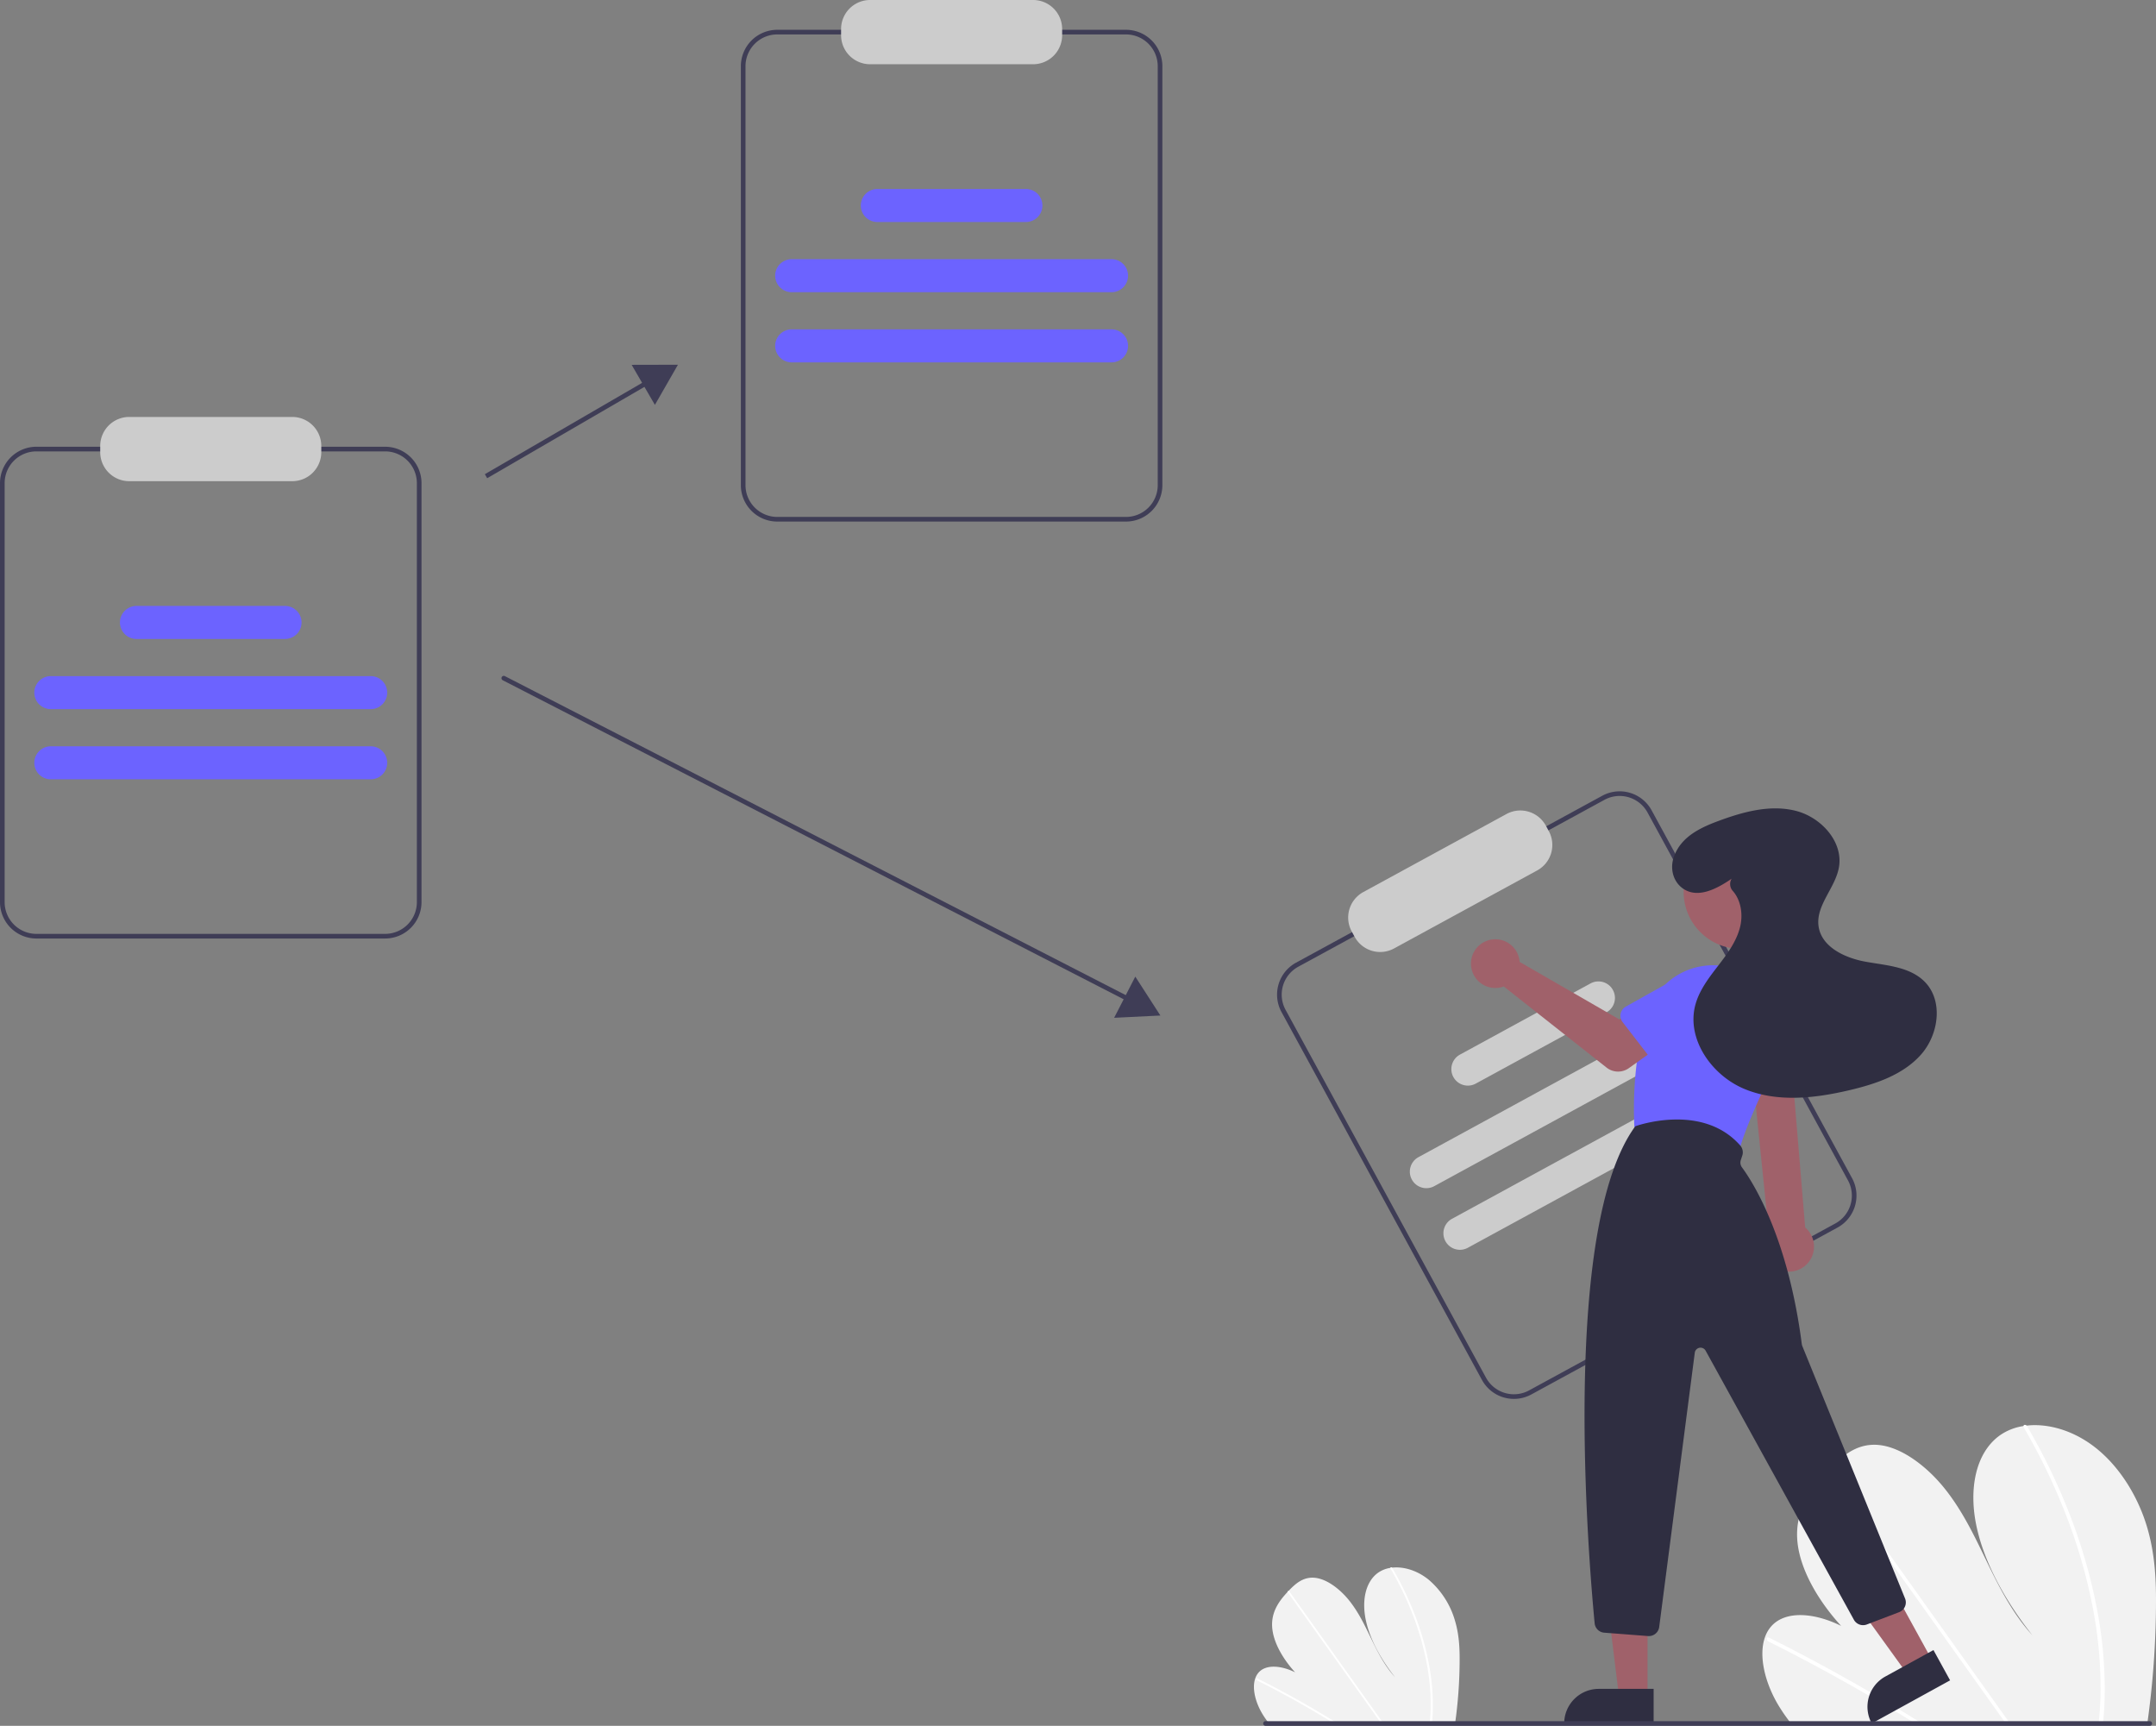 <svg data-name="Layer 1" xmlns="http://www.w3.org/2000/svg" width="929.013" height="743.5"><rect width="100%" height="100%" fill="#808080" stroke="none"/><path d="M928.996 692.594a381.146 381.146 0 01-3.593 48.975c-.08.57-.165 1.14-.244 1.71l-153.448-.857a63.117 63.117 0 01-1.323-1.72 72.954 72.954 0 01-4.008-5.932c-5.925-9.834-8.637-21.347-5.92-29.29l.05-.123a13.939 13.939 0 012.72-4.727c6.197-6.976 18.726-5.813 30.096-.183-10.198-11.163-18.318-25.25-18.935-37.823-.605-12.264 5.808-21.025 12.763-28.47.228-.247.457-.486.685-.725.11-.123.228-.24.338-.363 5.427-5.674 11.754-11.267 20.911-10.59 10.044.743 21.179 9.155 28.986 18.958 7.808 9.796 12.996 20.925 18.255 31.785 5.266 10.854 10.963 21.985 19.413 31.263-11.445-14.476-20.672-30.947-24.08-46.965s-.41-31.404 9.79-38.948a23.857 23.857 0 0110.45-4.216c.44-.074.887-.133 1.34-.185 9.443-1.075 20.717 2.19 30.309 9.997 10.563 8.595 17.887 21.336 21.53 33.432 3.644 12.096 4.032 23.74 3.915 34.997z" fill="#f2f2f2"/><path d="M828.601 742.74l-2.934-.017q-1.398-.874-2.808-1.727c-.582-.367-1.171-.721-1.76-1.082q-14.6-8.916-29.382-17.105-14.768-8.196-29.685-15.636a1.23 1.23 0 01-.707-1.406.354.354 0 01.049-.103c.139-.26.449-.369.901-.146 1.22.611 2.447 1.223 3.666 1.848q14.958 7.568 29.787 15.891 14.82 8.32 29.47 17.374c.205.125.41.257.616.381.931.576 1.856 1.152 2.787 1.727zM866.434 742.95l-1.814-.01c-.41-.572-.812-1.145-1.22-1.717q-14.423-20.225-28.84-40.45-23.608-33.11-47.202-66.22a1.169 1.169 0 01-.204-.4c-.134-.488.225-.775.685-.724a1.378 1.378 0 01.958.61q13.236 18.568 26.466 37.123l46.964 65.882c.995 1.394 1.991 2.795 2.987 4.189.409.572.818 1.145 1.22 1.718zM906.856 732.414a155.59 155.59 0 01-.56 9.048l-.153 1.71-1.904-.01c.059-.57.117-1.14.168-1.71.402-4.307.688-8.663.726-13.137a183.261 183.261 0 00-3.607-36.94 230 230 0 00-11.174-38.377 263.557 263.557 0 00-18.282-37.97 1.014 1.014 0 01-.168-.675c.078-.543.8-.704 1.34-.185a1.576 1.576 0 01.274.345q1.317 2.265 2.586 4.543A263.374 263.374 0 01893.6 657.16a228.913 228.913 0 0110.417 38.435 180.8 180.8 0 012.84 36.82z" fill="#fff"/><path d="M628.948 716.35a199.18 199.18 0 01-1.878 25.593c-.04.298-.085.595-.127.893l-80.188-.448a38.123 38.123 0 01-2.786-3.999c-3.096-5.138-4.514-11.155-3.093-15.306l.025-.064a7.284 7.284 0 011.422-2.47c3.238-3.645 9.786-3.038 15.728-.096-5.33-5.833-9.573-13.194-9.896-19.765-.316-6.409 3.035-10.987 6.67-14.878.12-.129.238-.254.358-.379.058-.064.119-.125.177-.19 2.836-2.964 6.142-5.887 10.927-5.534 5.249.389 11.068 4.785 15.148 9.908 4.08 5.119 6.791 10.934 9.54 16.61 2.751 5.672 5.728 11.489 10.144 16.337-5.98-7.565-10.803-16.172-12.584-24.543s-.214-16.41 5.116-20.353a12.467 12.467 0 015.461-2.204c.23-.038.464-.069.701-.096 4.934-.562 10.826 1.145 15.838 5.224a36.46 36.46 0 0111.252 17.47c1.904 6.322 2.107 12.407 2.045 18.29z" fill="#f2f2f2"/><path d="M576.484 742.554l-1.533-.008q-.73-.457-1.468-.903c-.304-.192-.612-.377-.92-.565q-7.629-4.66-15.353-8.939-7.718-4.283-15.513-8.171a.643.643 0 01-.37-.735.185.185 0 01.026-.053c.072-.137.234-.193.47-.077.638.32 1.28.64 1.917.966q7.816 3.955 15.566 8.304 7.744 4.348 15.4 9.08c.107.065.214.134.322.199l1.456.902zM596.255 742.665l-.948-.005c-.214-.3-.424-.599-.638-.898q-7.537-10.57-15.07-21.138-12.338-17.303-24.667-34.605a.61.61 0 01-.107-.21c-.07-.255.117-.404.358-.378a.72.72 0 01.5.319l13.831 19.4 24.542 34.428 1.561 2.189c.214.3.428.599.638.898zM617.379 737.159a81.304 81.304 0 01-.293 4.728l-.08.894-.995-.006c.03-.298.06-.596.088-.894.21-2.25.36-4.526.38-6.864a95.768 95.768 0 00-1.886-19.304 120.193 120.193 0 00-5.84-20.056 137.728 137.728 0 00-9.553-19.842.53.53 0 01-.088-.353c.041-.283.419-.367.701-.096a.824.824 0 01.143.18q.688 1.184 1.351 2.375a137.633 137.633 0 019.144 19.912 119.623 119.623 0 015.444 20.085 94.48 94.48 0 011.484 19.24z" fill="#fff"/><path d="M165.953 404.324H15.673A15.69 15.69 0 010 388.65V208.137a15.69 15.69 0 0115.672-15.673h150.281a15.69 15.69 0 0115.673 15.673V388.65a15.69 15.69 0 01-15.673 15.673zm-150.28-209.86A13.688 13.688 0 002 208.137V388.65a13.688 13.688 0 0013.672 13.673h150.281a13.688 13.688 0 0013.673-13.673V208.137a13.688 13.688 0 00-13.673-13.673z" fill="#3f3d56"/><path d="M125.942 207.303H55.683a12.514 12.514 0 01-12.5-12.5v-2.678a12.514 12.514 0 0112.5-12.5h70.26a12.514 12.514 0 0112.5 12.5v2.678a12.514 12.514 0 01-12.5 12.5z" fill="#ccc"/><path d="M159.729 305.508H21.897a7.114 7.114 0 110-14.228H159.73a7.114 7.114 0 010 14.228zM159.729 335.742H21.897a7.114 7.114 0 110-14.228H159.73a7.114 7.114 0 010 14.228zM122.825 275.274H58.8a7.114 7.114 0 110-14.228h64.025a7.114 7.114 0 110 14.228z" fill="#6c63ff"/><path d="M485.189 224.698H334.908a15.69 15.69 0 01-15.672-15.672V28.51a15.69 15.69 0 0115.672-15.673h150.28a15.69 15.69 0 0115.673 15.673v180.515a15.69 15.69 0 01-15.672 15.672zM334.908 14.838a13.688 13.688 0 00-13.672 13.673v180.515a13.688 13.688 0 0013.672 13.672h150.28a13.688 13.688 0 0013.673-13.672V28.51a13.688 13.688 0 00-13.672-13.673z" fill="#3f3d56"/><path d="M445.178 27.677h-70.259a12.514 12.514 0 01-12.5-12.5V12.5a12.514 12.514 0 0112.5-12.5h70.259a12.514 12.514 0 0112.5 12.5v2.677a12.514 12.514 0 01-12.5 12.5z" fill="#ccc"/><path d="M478.964 125.882H341.133a7.114 7.114 0 110-14.228h137.831a7.114 7.114 0 110 14.228zM478.964 156.116H341.133a7.114 7.114 0 110-14.228h137.831a7.114 7.114 0 110 14.228zM442.06 95.648h-64.024a7.114 7.114 0 110-14.228h64.025a7.114 7.114 0 010 14.228z" fill="#6c63ff"/><path d="M791.79 528.844l-131.958 71.914a15.69 15.69 0 01-21.26-6.261l-86.383-158.505a15.69 15.69 0 016.262-21.261l131.957-71.914a15.69 15.69 0 0121.261 6.262l86.382 158.504a15.69 15.69 0 01-6.262 21.261zM559.407 416.487a13.688 13.688 0 00-5.463 18.548l86.382 158.505a13.688 13.688 0 0018.548 5.462l131.957-71.914a13.688 13.688 0 005.463-18.548l-86.382-158.504a13.688 13.688 0 00-18.548-5.463z" fill="#3f3d56"/><path d="M662.376 374.992l-61.692 33.621a12.514 12.514 0 01-16.957-4.994l-1.282-2.35a12.514 12.514 0 014.995-16.958l61.692-33.621a12.514 12.514 0 0116.957 4.994l1.282 2.351a12.514 12.514 0 01-4.995 16.957zM739.037 445.056l-121.025 65.956a7.114 7.114 0 11-6.809-12.493l121.026-65.956a7.114 7.114 0 016.808 12.493zM753.505 471.603L632.48 537.56a7.114 7.114 0 11-6.809-12.493l121.026-65.957a7.114 7.114 0 016.808 12.493zM692.166 436.168l-56.219 30.637a7.114 7.114 0 11-6.808-12.493l56.218-30.638a7.114 7.114 0 116.809 12.493z" fill="#ccc"/><path fill="#3f3d56" d="M208.92 204.284l70.288-40.81 1.004 1.73-70.288 40.81z"/><path fill="#3f3d56" d="M282.194 174.428l9.928-17.296-19.943.047 10.015 17.249zM487.233 431.942a.995.995 0 01-.457-.11L216.628 293.059a1 1 0 01.913-1.78l270.15 138.773a1 1 0 01-.458 1.89z"/><path fill="#3f3d56" d="M480.081 438.479L500 437.5l-10.805-16.762-9.114 17.741z"/><path d="M765.974 546.682a10.743 10.743 0 01-3.842-16.018l-8.033-78.54h17.36l6.384 76.69a10.8 10.8 0 01-11.87 17.868z" fill="#a0616a"/><circle cx="750.034" cy="384.218" r="24.561" fill="#a0616a"/><path d="M744.445 497.758l-36.656-8.005a4.511 4.511 0 01-3.534-4.165c-.424-8.18-.728-29.34 5.573-49.093a29.748 29.748 0 0138.227-18.951 29.762 29.762 0 0116.9 41.09c-8.128 16.693-13.248 28.78-15.216 35.93a4.492 4.492 0 01-5.294 3.194z" fill="#6c63ff"/><path fill="#a0616a" d="M709.913 731.092l-12.26-.001-5.832-47.288 18.094.001-.002 47.288z"/><path d="M688.896 727.588h23.644v14.887h-38.531a14.887 14.887 0 0114.887-14.887z" fill="#2f2e41"/><path fill="#a0616a" d="M832.504 715.203l-10.743 5.906-27.895-38.627 15.856-8.718 22.782 41.439z"/><path d="M812.4 722.258l20.719-11.39 7.172 13.045-33.765 18.563a14.887 14.887 0 015.874-20.218zM710.136 704.832l-18.873-1.454a4.488 4.488 0 01-4.134-4.05c-2.69-28.055-14.491-170.227 17.426-214l.09-.121.142-.053c.286-.105 28.75-10.255 45.082 8.347a4.498 4.498 0 01.866 4.376l-.623 1.87a3.485 3.485 0 00.496 3.172c4.532 6.127 19.786 29.725 25.782 76.128a3.466 3.466 0 00.226.862l44.264 108.737a4.5 4.5 0 01-2.566 5.901l-13.928 5.307a4.525 4.525 0 01-5.543-2.034l-63.899-115.93a2.5 2.5 0 00-4.668.885l-15.332 118.148a4.5 4.5 0 01-4.459 3.921c-.115 0-.232-.004-.349-.012z" fill="#2f2e41"/><path d="M654.55 412.748a10.527 10.527 0 01.24 1.64l42.957 24.782 10.441-6.01 11.131 14.572-17.45 12.437a8 8 0 01-9.598-.234l-44.297-34.945a10.497 10.497 0 116.576-12.242z" fill="#a0616a"/><path d="M698.337 436.693a4.495 4.495 0 012.211-3.025l19.713-11.023a12.497 12.497 0 0115.327 19.745l-15.717 16.32a4.5 4.5 0 01-6.804-.372l-13.884-17.994a4.495 4.495 0 01-.846-3.65zM749.364 470.676a4.495 4.495 0 01-1.667-3.356l-.707-22.574a12.497 12.497 0 0124.584-4.514l7.25 21.468a4.5 4.5 0 01-3.464 5.868l-22.366 4.038a4.495 4.495 0 01-3.63-.93z" fill="#6c63ff"/><path d="M746.147 378.569c-6.313 4.32-14.602 8.761-21.05 4.16-4.233-3.02-5.567-8.615-3.85-13.524 3.087-8.829 11.57-12.716 19.68-15.695 10.545-3.873 22.026-6.954 32.912-4.18s20.505 13.312 18.54 24.372c-1.58 8.895-9.97 16.295-8.779 25.25 1.2 9.012 11.334 13.756 20.282 15.367s18.96 2.128 25.39 8.555c8.204 8.199 6.155 22.853-1.563 31.51s-19.367 12.58-30.654 15.247c-14.955 3.534-31.13 5.392-45.332-.474s-25.256-21.654-21.142-36.46c1.738-6.253 5.832-11.539 9.789-16.684s7.963-10.526 9.472-16.839c1.258-5.26.327-11.369-3.162-15.315a4.437 4.437 0 01-.594-5.186z" fill="#2f2e41"/><path d="M926.311 743.5h-381a1 1 0 010-2h381a1 1 0 010 2z" fill="#3f3d56"/></svg>